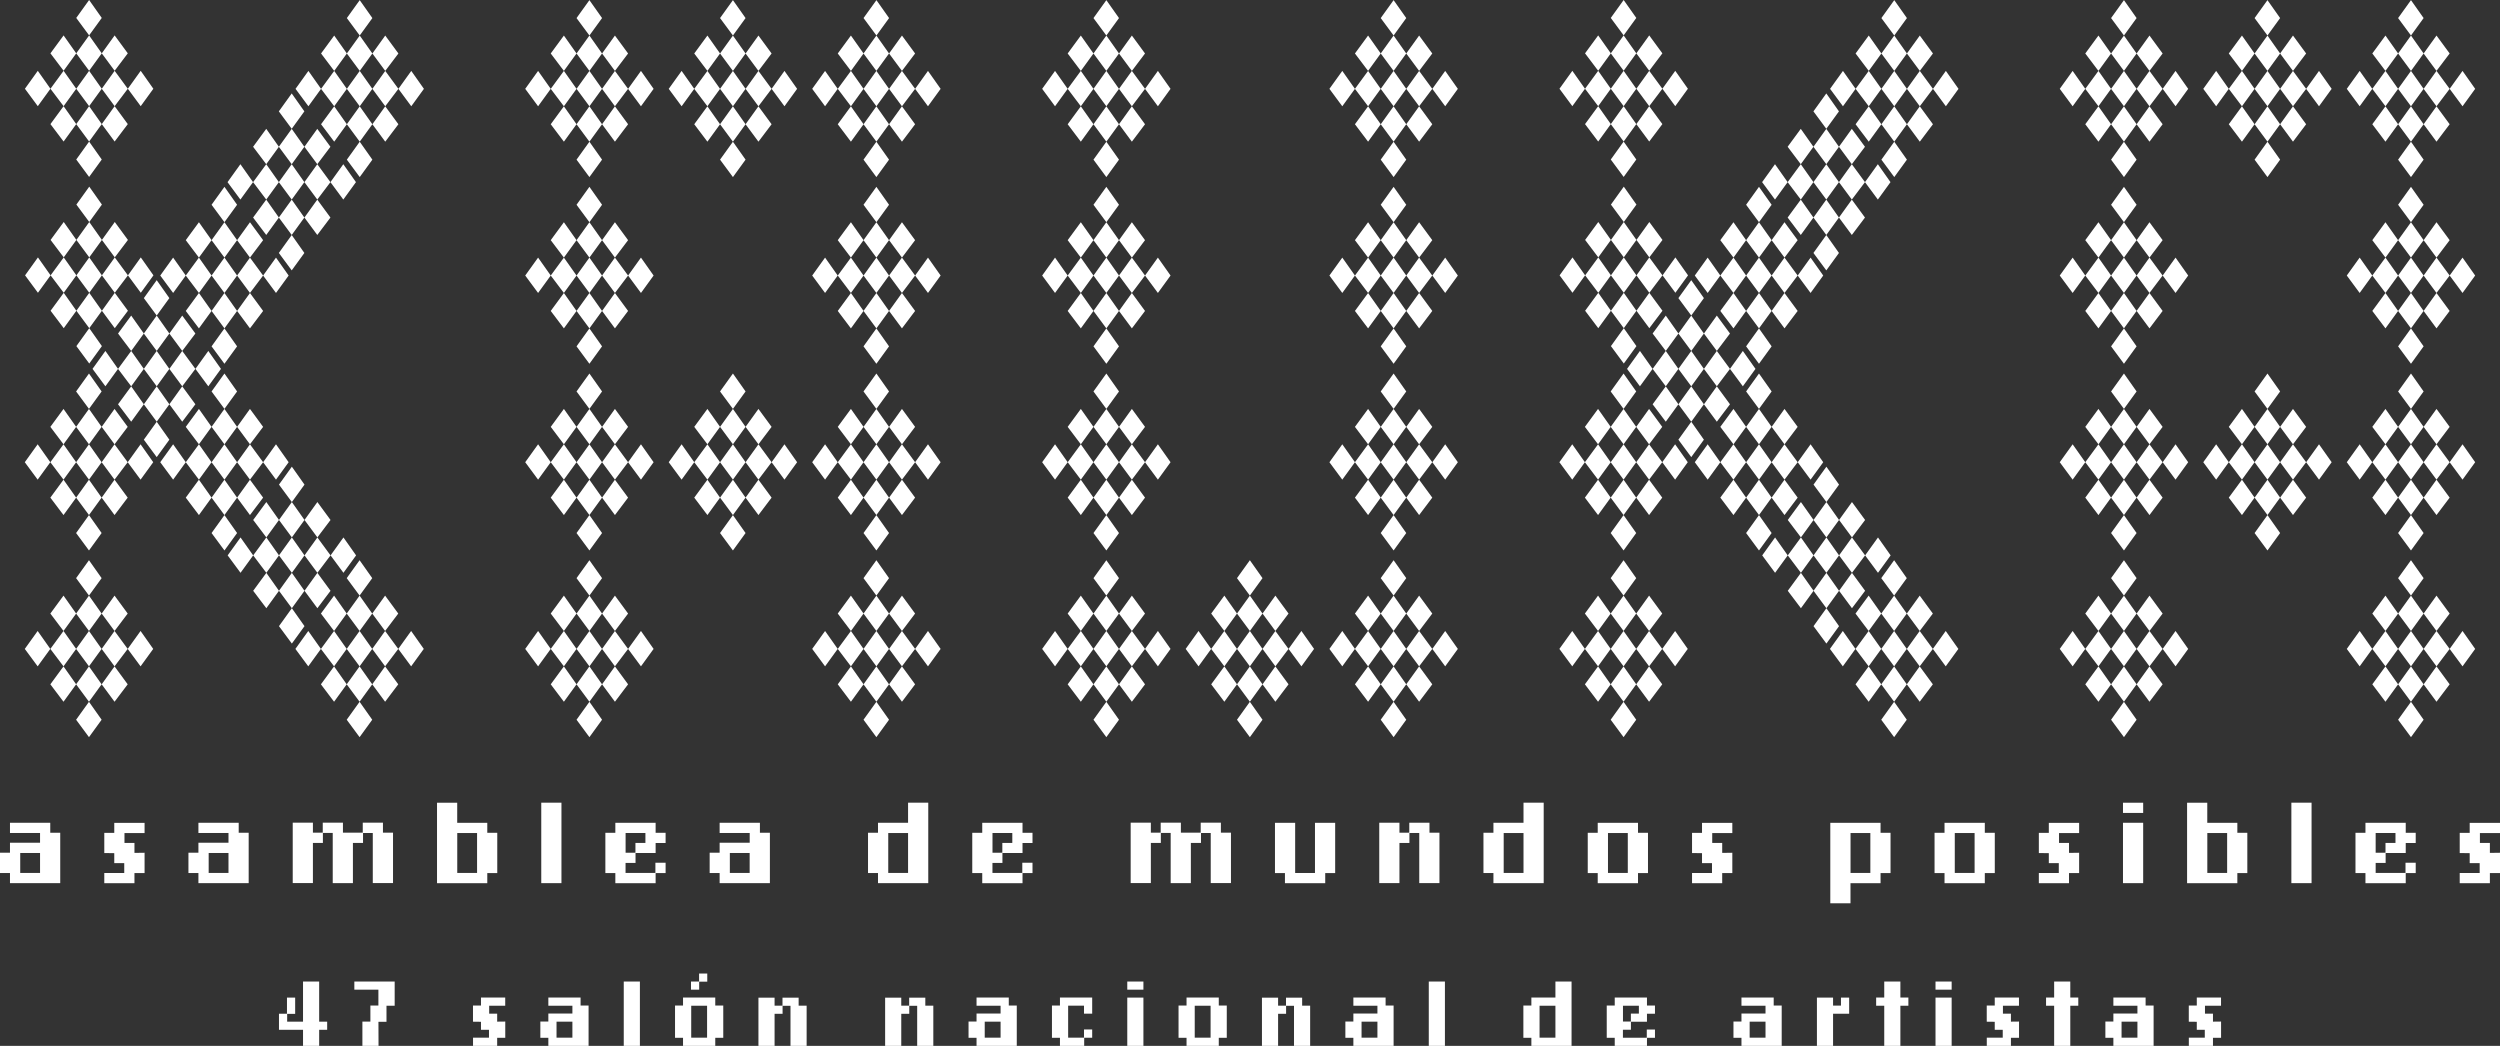 <?xml version="1.0" encoding="UTF-8"?>
<svg id="Layer_2" data-name="Layer 2" xmlns="http://www.w3.org/2000/svg" viewBox="0 0 543.68 227.45">
  <rect x="0" y="0" width="543.68" height="227.45" fill="#333333" stroke="none"/>
  <defs>
    <style>
      .cls-1 {
        fill: #fff;
      }
    </style>
  </defs>
  <g id="Contenido">
    <g>
      <g>
        <g>
          <path class="cls-1" d="M114.22,19.32l2.8-3.9,2.75,3.9-2.75,3.79-2.8-3.79ZM119.77,11.63l2.86-3.9,2.75,3.9-2.75,3.79-2.86-3.79ZM119.77,19.32l2.86-3.9,2.75,3.9-2.75,3.79-2.86-3.79ZM119.77,27.02l2.86-3.9,2.75,3.9-2.75,3.79-2.86-3.79ZM125.38,3.93L128.18.03l2.75,3.9-2.75,3.79-2.8-3.79ZM125.38,11.63l2.8-3.9,2.75,3.9-2.75,3.79-2.8-3.79ZM125.38,19.32l2.8-3.9,2.75,3.9-2.75,3.79-2.8-3.79ZM125.38,27.02l2.8-3.9,2.75,3.9-2.75,3.79-2.8-3.79ZM125.38,34.72l2.8-3.9,2.75,3.9-2.75,3.79-2.8-3.79ZM130.93,11.63l2.8-3.9,2.86,3.9-2.86,3.79-2.8-3.79ZM130.93,19.32l2.8-3.9,2.86,3.9-2.86,3.79-2.8-3.79ZM130.93,27.02l2.8-3.9,2.86,3.9-2.86,3.79-2.8-3.79ZM136.59,19.32l2.8-3.9,2.75,3.9-2.75,3.79-2.8-3.79Z"/>
          <path class="cls-1" d="M114.22,59.92l2.8-3.9,2.75,3.9-2.75,3.79-2.8-3.79ZM119.77,52.23l2.86-3.9,2.75,3.9-2.75,3.79-2.86-3.79ZM119.77,59.92l2.86-3.9,2.75,3.9-2.75,3.79-2.86-3.79ZM119.77,67.62l2.86-3.9,2.75,3.9-2.75,3.79-2.86-3.79ZM125.38,44.53l2.8-3.9,2.75,3.9-2.75,3.79-2.8-3.79ZM125.38,52.23l2.8-3.9,2.75,3.9-2.75,3.79-2.8-3.79ZM125.38,59.92l2.8-3.9,2.75,3.9-2.75,3.79-2.8-3.79ZM125.38,67.62l2.8-3.9,2.75,3.9-2.75,3.79-2.8-3.79ZM125.38,75.32l2.8-3.9,2.75,3.9-2.75,3.79-2.8-3.79ZM130.93,52.23l2.8-3.9,2.86,3.9-2.86,3.79-2.8-3.79ZM130.93,59.92l2.8-3.9,2.86,3.9-2.86,3.79-2.8-3.79ZM130.93,67.62l2.8-3.9,2.86,3.9-2.86,3.79-2.8-3.79ZM136.59,59.92l2.8-3.9,2.75,3.9-2.75,3.79-2.8-3.79Z"/>
          <path class="cls-1" d="M114.22,100.52l2.8-3.9,2.75,3.9-2.75,3.79-2.8-3.79ZM119.77,92.83l2.86-3.9,2.75,3.9-2.75,3.79-2.86-3.79ZM119.77,100.52l2.86-3.9,2.75,3.9-2.75,3.79-2.86-3.79ZM119.77,108.22l2.86-3.9,2.75,3.9-2.75,3.79-2.86-3.79ZM125.38,85.13l2.8-3.9,2.75,3.9-2.75,3.79-2.8-3.79ZM125.38,92.83l2.8-3.9,2.75,3.9-2.75,3.79-2.8-3.79ZM125.38,100.52l2.8-3.9,2.75,3.9-2.75,3.79-2.8-3.79ZM125.38,108.22l2.8-3.9,2.75,3.9-2.75,3.79-2.8-3.79ZM125.38,115.92l2.8-3.9,2.75,3.9-2.75,3.79-2.8-3.79ZM130.93,92.83l2.8-3.9,2.86,3.9-2.86,3.79-2.8-3.79ZM130.93,100.52l2.8-3.9,2.86,3.9-2.86,3.79-2.8-3.79ZM130.93,108.22l2.8-3.9,2.86,3.9-2.86,3.79-2.8-3.79ZM136.59,100.52l2.8-3.9,2.75,3.9-2.75,3.79-2.8-3.79Z"/>
          <path class="cls-1" d="M114.22,141.12l2.8-3.9,2.75,3.9-2.75,3.79-2.8-3.79ZM119.77,133.43l2.86-3.9,2.75,3.9-2.75,3.79-2.86-3.79ZM119.77,141.12l2.86-3.9,2.75,3.9-2.75,3.79-2.86-3.79ZM119.77,148.82l2.86-3.9,2.75,3.9-2.75,3.79-2.86-3.79ZM125.38,125.73l2.8-3.9,2.75,3.9-2.75,3.79-2.8-3.79ZM125.38,133.43l2.8-3.9,2.75,3.9-2.75,3.79-2.8-3.79ZM125.38,141.12l2.8-3.9,2.75,3.9-2.75,3.79-2.8-3.79ZM125.38,148.82l2.8-3.9,2.75,3.9-2.75,3.79-2.8-3.79ZM125.38,156.52l2.8-3.9,2.75,3.9-2.75,3.79-2.8-3.79ZM130.93,133.43l2.8-3.9,2.86,3.9-2.86,3.79-2.8-3.79ZM130.93,141.12l2.8-3.9,2.86,3.9-2.86,3.79-2.8-3.79ZM130.93,148.82l2.8-3.9,2.86,3.9-2.86,3.79-2.8-3.79ZM136.59,141.12l2.8-3.9,2.75,3.9-2.75,3.79-2.8-3.79Z"/>
          <path class="cls-1" d="M145.43,19.32l2.8-3.9,2.75,3.9-2.75,3.79-2.8-3.79ZM150.98,11.63l2.86-3.9,2.75,3.9-2.75,3.79-2.86-3.79ZM150.98,19.32l2.86-3.9,2.75,3.9-2.75,3.79-2.86-3.79ZM150.98,27.02l2.86-3.9,2.75,3.9-2.75,3.79-2.86-3.79ZM156.59,3.93L159.39.03l2.75,3.9-2.75,3.79-2.8-3.79ZM156.59,11.63l2.8-3.9,2.75,3.9-2.75,3.79-2.8-3.79ZM156.59,19.32l2.8-3.9,2.75,3.9-2.75,3.79-2.8-3.79ZM156.59,27.02l2.8-3.9,2.75,3.9-2.75,3.79-2.8-3.79ZM156.59,34.72l2.8-3.9,2.75,3.9-2.75,3.79-2.8-3.79ZM162.14,11.63l2.8-3.9,2.86,3.9-2.86,3.79-2.8-3.79ZM162.14,19.32l2.8-3.9,2.86,3.9-2.86,3.79-2.8-3.79ZM162.14,27.02l2.8-3.9,2.86,3.9-2.86,3.79-2.8-3.79ZM167.8,19.32l2.8-3.9,2.75,3.9-2.75,3.79-2.8-3.79Z"/>
          <path class="cls-1" d="M145.43,100.52l2.8-3.9,2.75,3.9-2.75,3.79-2.8-3.79ZM150.98,92.83l2.86-3.9,2.75,3.9-2.75,3.79-2.86-3.79ZM150.98,100.52l2.86-3.9,2.75,3.9-2.75,3.79-2.86-3.79ZM150.98,108.22l2.86-3.9,2.75,3.9-2.75,3.79-2.86-3.79ZM156.59,85.13l2.8-3.9,2.75,3.9-2.75,3.79-2.8-3.79ZM156.59,92.83l2.8-3.9,2.75,3.9-2.75,3.79-2.8-3.79ZM156.59,100.52l2.8-3.9,2.75,3.9-2.75,3.79-2.8-3.79ZM156.59,108.22l2.8-3.9,2.75,3.9-2.75,3.79-2.8-3.79ZM156.59,115.92l2.8-3.9,2.75,3.9-2.75,3.79-2.8-3.79ZM162.14,92.83l2.8-3.9,2.86,3.9-2.86,3.79-2.8-3.79ZM162.14,100.52l2.8-3.9,2.86,3.9-2.86,3.79-2.8-3.79ZM162.14,108.22l2.8-3.9,2.86,3.9-2.86,3.79-2.8-3.79ZM167.8,100.52l2.8-3.9,2.75,3.9-2.75,3.79-2.8-3.79Z"/>
          <path class="cls-1" d="M176.63,19.32l2.8-3.9,2.75,3.9-2.75,3.79-2.8-3.79ZM182.19,11.63l2.86-3.9,2.75,3.9-2.75,3.79-2.86-3.79ZM182.19,19.32l2.86-3.9,2.75,3.9-2.75,3.79-2.86-3.79ZM182.19,27.02l2.86-3.9,2.75,3.9-2.75,3.79-2.86-3.79ZM187.79,3.93L190.6.03l2.75,3.9-2.75,3.79-2.8-3.79ZM187.79,11.63l2.8-3.9,2.75,3.9-2.75,3.79-2.8-3.79ZM187.79,19.32l2.8-3.9,2.75,3.9-2.75,3.79-2.8-3.79ZM187.79,27.02l2.8-3.9,2.75,3.9-2.75,3.79-2.8-3.79ZM187.79,34.72l2.8-3.9,2.75,3.9-2.75,3.79-2.8-3.79ZM193.35,11.63l2.8-3.9,2.86,3.9-2.86,3.79-2.8-3.79ZM193.35,19.32l2.8-3.9,2.86,3.9-2.86,3.79-2.8-3.79ZM193.35,27.02l2.8-3.9,2.86,3.9-2.86,3.79-2.8-3.79ZM199.01,19.32l2.8-3.9,2.75,3.9-2.75,3.79-2.8-3.79Z"/>
          <path class="cls-1" d="M176.63,59.92l2.8-3.9,2.75,3.9-2.75,3.79-2.8-3.79ZM182.19,52.23l2.86-3.9,2.75,3.9-2.75,3.79-2.86-3.79ZM182.19,59.92l2.86-3.9,2.75,3.9-2.75,3.79-2.86-3.79ZM182.19,67.62l2.86-3.9,2.75,3.9-2.75,3.79-2.86-3.79ZM187.79,44.53l2.8-3.9,2.75,3.9-2.75,3.79-2.8-3.79ZM187.79,52.23l2.8-3.9,2.75,3.9-2.75,3.79-2.8-3.79ZM187.79,59.92l2.8-3.9,2.75,3.9-2.75,3.79-2.8-3.79ZM187.79,67.62l2.8-3.9,2.75,3.9-2.75,3.79-2.8-3.79ZM187.79,75.32l2.8-3.9,2.75,3.9-2.75,3.79-2.8-3.79ZM193.35,52.23l2.8-3.9,2.86,3.9-2.86,3.79-2.8-3.79ZM193.35,59.92l2.8-3.9,2.86,3.9-2.86,3.79-2.8-3.79ZM193.35,67.62l2.8-3.9,2.86,3.9-2.86,3.79-2.8-3.79ZM199.01,59.92l2.8-3.9,2.75,3.9-2.75,3.79-2.8-3.79Z"/>
          <path class="cls-1" d="M176.63,100.52l2.8-3.9,2.75,3.9-2.75,3.79-2.8-3.79ZM182.19,92.83l2.86-3.9,2.75,3.9-2.75,3.79-2.86-3.79ZM182.19,100.52l2.86-3.9,2.75,3.9-2.75,3.79-2.86-3.79ZM182.19,108.22l2.86-3.9,2.75,3.9-2.75,3.79-2.86-3.79ZM187.79,85.13l2.8-3.9,2.75,3.9-2.75,3.79-2.8-3.79ZM187.79,92.83l2.8-3.9,2.75,3.9-2.75,3.79-2.8-3.79ZM187.79,100.52l2.8-3.9,2.75,3.9-2.75,3.79-2.8-3.79ZM187.79,108.22l2.8-3.9,2.75,3.9-2.75,3.79-2.8-3.79ZM187.79,115.92l2.8-3.9,2.75,3.9-2.75,3.79-2.8-3.79ZM193.35,92.83l2.8-3.9,2.86,3.9-2.86,3.79-2.8-3.79ZM193.35,100.52l2.8-3.9,2.86,3.9-2.86,3.79-2.8-3.79ZM193.35,108.22l2.8-3.9,2.86,3.9-2.86,3.79-2.8-3.79ZM199.01,100.52l2.8-3.9,2.75,3.9-2.75,3.79-2.8-3.79Z"/>
          <path class="cls-1" d="M176.63,141.12l2.8-3.9,2.75,3.9-2.75,3.79-2.8-3.79ZM182.19,133.43l2.86-3.9,2.75,3.9-2.75,3.79-2.86-3.79ZM182.19,141.12l2.86-3.9,2.75,3.9-2.75,3.79-2.86-3.79ZM182.19,148.82l2.86-3.9,2.75,3.9-2.75,3.79-2.86-3.79ZM187.79,125.73l2.8-3.9,2.75,3.9-2.75,3.79-2.8-3.79ZM187.79,133.43l2.8-3.9,2.75,3.9-2.75,3.79-2.8-3.79ZM187.79,141.12l2.8-3.9,2.75,3.9-2.75,3.79-2.8-3.79ZM187.79,148.82l2.8-3.9,2.75,3.9-2.75,3.79-2.8-3.79ZM187.79,156.52l2.8-3.9,2.75,3.9-2.75,3.79-2.8-3.79ZM193.35,133.43l2.8-3.9,2.86,3.9-2.86,3.79-2.8-3.79ZM193.35,141.12l2.8-3.9,2.86,3.9-2.86,3.79-2.8-3.79ZM193.35,148.82l2.8-3.9,2.86,3.9-2.86,3.79-2.8-3.79ZM199.01,141.12l2.8-3.9,2.75,3.9-2.75,3.79-2.8-3.79Z"/>
        </g>
        <g>
          <path class="cls-1" d="M226.64,19.32l2.8-3.9,2.75,3.9-2.75,3.79-2.8-3.79ZM232.19,11.63l2.86-3.9,2.75,3.9-2.75,3.79-2.86-3.79ZM232.19,19.32l2.86-3.9,2.75,3.9-2.75,3.79-2.86-3.79ZM232.19,27.02l2.86-3.9,2.75,3.9-2.75,3.79-2.86-3.79ZM237.8,3.93L240.6.03l2.75,3.9-2.75,3.79-2.8-3.79ZM237.8,11.63l2.8-3.9,2.75,3.9-2.75,3.79-2.8-3.79ZM237.8,19.32l2.8-3.9,2.75,3.9-2.75,3.79-2.8-3.79ZM237.8,27.02l2.8-3.9,2.75,3.9-2.75,3.79-2.8-3.79ZM237.8,34.72l2.8-3.9,2.75,3.9-2.75,3.79-2.8-3.79ZM243.35,11.63l2.8-3.9,2.86,3.9-2.86,3.79-2.8-3.79ZM243.35,19.32l2.8-3.9,2.86,3.9-2.86,3.79-2.8-3.79ZM243.35,27.02l2.8-3.9,2.86,3.9-2.86,3.79-2.8-3.79ZM249.01,19.32l2.8-3.9,2.75,3.9-2.75,3.79-2.8-3.79Z"/>
          <path class="cls-1" d="M226.64,59.92l2.8-3.9,2.75,3.9-2.75,3.79-2.8-3.79ZM232.19,52.23l2.86-3.9,2.75,3.9-2.75,3.79-2.86-3.79ZM232.19,59.92l2.86-3.9,2.75,3.9-2.75,3.79-2.86-3.79ZM232.19,67.62l2.86-3.9,2.75,3.9-2.75,3.79-2.86-3.79ZM237.8,44.53l2.8-3.9,2.75,3.9-2.75,3.79-2.8-3.79ZM237.8,52.23l2.8-3.9,2.75,3.9-2.75,3.79-2.8-3.79ZM237.8,59.92l2.8-3.9,2.75,3.9-2.75,3.79-2.8-3.79ZM237.8,67.62l2.8-3.9,2.75,3.9-2.75,3.79-2.8-3.79ZM237.8,75.32l2.8-3.9,2.75,3.9-2.75,3.79-2.8-3.79ZM243.35,52.23l2.8-3.9,2.86,3.9-2.86,3.79-2.8-3.79ZM243.35,59.92l2.8-3.9,2.86,3.9-2.86,3.79-2.8-3.79ZM243.35,67.62l2.8-3.9,2.86,3.9-2.86,3.79-2.8-3.79ZM249.01,59.92l2.8-3.9,2.75,3.9-2.75,3.79-2.8-3.79Z"/>
          <path class="cls-1" d="M226.64,100.52l2.8-3.9,2.75,3.9-2.75,3.79-2.8-3.79ZM232.19,92.83l2.86-3.9,2.75,3.9-2.75,3.79-2.86-3.79ZM232.19,100.52l2.86-3.9,2.75,3.9-2.75,3.79-2.86-3.79ZM232.19,108.22l2.86-3.9,2.75,3.9-2.75,3.79-2.86-3.79ZM237.8,85.13l2.8-3.9,2.75,3.9-2.75,3.79-2.8-3.79ZM237.8,92.83l2.8-3.9,2.75,3.9-2.75,3.79-2.8-3.79ZM237.8,100.52l2.8-3.9,2.75,3.9-2.75,3.79-2.8-3.79ZM237.8,108.22l2.8-3.9,2.75,3.9-2.75,3.79-2.8-3.79ZM237.8,115.92l2.8-3.9,2.75,3.9-2.75,3.79-2.8-3.79ZM243.35,92.83l2.8-3.9,2.86,3.9-2.86,3.79-2.8-3.79ZM243.35,100.52l2.8-3.9,2.86,3.9-2.86,3.79-2.8-3.79ZM243.35,108.22l2.8-3.9,2.86,3.9-2.86,3.79-2.8-3.79ZM249.01,100.52l2.8-3.9,2.75,3.9-2.75,3.79-2.8-3.79Z"/>
          <path class="cls-1" d="M226.64,141.12l2.8-3.9,2.75,3.9-2.75,3.79-2.8-3.79ZM232.19,133.43l2.86-3.9,2.75,3.9-2.75,3.79-2.86-3.79ZM232.19,141.12l2.86-3.9,2.75,3.9-2.75,3.79-2.86-3.79ZM232.19,148.82l2.86-3.9,2.75,3.9-2.75,3.79-2.86-3.79ZM237.8,125.73l2.8-3.9,2.75,3.9-2.75,3.79-2.8-3.79ZM237.8,133.43l2.8-3.9,2.75,3.9-2.75,3.79-2.8-3.79ZM237.8,141.12l2.8-3.9,2.75,3.9-2.75,3.79-2.8-3.79ZM237.8,148.82l2.8-3.9,2.75,3.9-2.75,3.79-2.8-3.79ZM237.8,156.52l2.8-3.9,2.75,3.9-2.75,3.79-2.8-3.79ZM243.35,133.43l2.8-3.9,2.86,3.9-2.86,3.79-2.8-3.79ZM243.35,141.12l2.8-3.9,2.86,3.9-2.86,3.79-2.8-3.79ZM243.35,148.82l2.8-3.9,2.86,3.9-2.86,3.79-2.8-3.79ZM249.01,141.12l2.8-3.9,2.75,3.9-2.75,3.79-2.8-3.79Z"/>
          <path class="cls-1" d="M289.11,19.32l2.8-3.9,2.75,3.9-2.75,3.79-2.8-3.79ZM294.66,11.63l2.86-3.9,2.75,3.9-2.75,3.79-2.86-3.79ZM294.66,19.32l2.86-3.9,2.75,3.9-2.75,3.79-2.86-3.79ZM294.66,27.02l2.86-3.9,2.75,3.9-2.75,3.79-2.86-3.79ZM300.27,3.93l2.8-3.9,2.75,3.9-2.75,3.79-2.8-3.79ZM300.27,11.63l2.8-3.9,2.75,3.9-2.75,3.79-2.8-3.79ZM300.27,19.32l2.8-3.9,2.75,3.9-2.75,3.79-2.8-3.79ZM300.27,27.02l2.8-3.9,2.75,3.9-2.75,3.79-2.8-3.79ZM300.27,34.72l2.8-3.9,2.75,3.9-2.75,3.79-2.8-3.79ZM305.82,11.63l2.8-3.9,2.86,3.9-2.86,3.79-2.8-3.79ZM305.82,19.32l2.8-3.9,2.86,3.9-2.86,3.79-2.8-3.79ZM305.82,27.02l2.8-3.9,2.86,3.9-2.86,3.79-2.8-3.79ZM311.49,19.32l2.8-3.9,2.75,3.9-2.75,3.79-2.8-3.79Z"/>
          <path class="cls-1" d="M289.11,59.92l2.8-3.9,2.75,3.9-2.75,3.79-2.8-3.79ZM294.66,52.23l2.86-3.9,2.75,3.9-2.75,3.79-2.86-3.79ZM294.66,59.92l2.86-3.9,2.75,3.9-2.75,3.79-2.86-3.79ZM294.66,67.62l2.86-3.9,2.75,3.9-2.75,3.79-2.86-3.79ZM300.27,44.53l2.8-3.9,2.75,3.9-2.75,3.79-2.8-3.79ZM300.27,52.23l2.8-3.9,2.75,3.9-2.75,3.79-2.8-3.79ZM300.27,59.92l2.8-3.9,2.75,3.9-2.75,3.79-2.8-3.79ZM300.27,67.62l2.8-3.9,2.75,3.9-2.75,3.79-2.8-3.79ZM300.27,75.32l2.8-3.9,2.75,3.9-2.75,3.79-2.8-3.79ZM305.82,52.23l2.8-3.9,2.86,3.9-2.86,3.79-2.8-3.79ZM305.82,59.92l2.8-3.9,2.86,3.9-2.86,3.79-2.8-3.79ZM305.82,67.62l2.8-3.9,2.86,3.9-2.86,3.79-2.8-3.79ZM311.49,59.92l2.8-3.9,2.75,3.9-2.75,3.79-2.8-3.79Z"/>
          <path class="cls-1" d="M289.11,100.52l2.8-3.9,2.75,3.9-2.75,3.79-2.8-3.79ZM294.66,92.83l2.86-3.9,2.75,3.9-2.75,3.79-2.86-3.79ZM294.66,100.52l2.86-3.9,2.75,3.9-2.75,3.79-2.86-3.79ZM294.66,108.22l2.86-3.9,2.75,3.9-2.75,3.79-2.86-3.79ZM300.27,85.13l2.8-3.9,2.75,3.9-2.75,3.79-2.8-3.79ZM300.27,92.83l2.8-3.9,2.75,3.9-2.75,3.79-2.8-3.79ZM300.27,100.52l2.8-3.9,2.75,3.9-2.75,3.79-2.8-3.79ZM300.27,108.22l2.8-3.9,2.75,3.9-2.75,3.79-2.8-3.79ZM300.27,115.92l2.8-3.9,2.75,3.9-2.75,3.79-2.8-3.79ZM305.82,92.83l2.8-3.9,2.86,3.9-2.86,3.79-2.8-3.79ZM305.82,100.52l2.8-3.9,2.86,3.9-2.86,3.79-2.8-3.79ZM305.82,108.22l2.8-3.9,2.86,3.9-2.86,3.79-2.8-3.79ZM311.49,100.52l2.8-3.9,2.75,3.9-2.75,3.79-2.8-3.79Z"/>
          <path class="cls-1" d="M289.11,141.12l2.8-3.9,2.75,3.9-2.75,3.79-2.8-3.79ZM294.66,133.43l2.86-3.9,2.75,3.9-2.75,3.79-2.86-3.79ZM294.66,141.12l2.86-3.9,2.75,3.9-2.75,3.79-2.86-3.79ZM294.66,148.82l2.86-3.9,2.75,3.9-2.75,3.79-2.86-3.79ZM300.27,125.73l2.8-3.9,2.75,3.9-2.75,3.79-2.8-3.79ZM300.27,133.43l2.8-3.9,2.75,3.9-2.75,3.79-2.8-3.79ZM300.27,141.12l2.8-3.9,2.75,3.9-2.75,3.79-2.8-3.79ZM300.27,148.82l2.8-3.9,2.75,3.9-2.75,3.79-2.8-3.79ZM300.27,156.52l2.8-3.9,2.75,3.9-2.75,3.79-2.8-3.79ZM305.82,133.43l2.8-3.9,2.86,3.9-2.86,3.79-2.8-3.79ZM305.82,141.12l2.8-3.9,2.86,3.9-2.86,3.79-2.8-3.79ZM305.82,148.82l2.8-3.9,2.86,3.9-2.86,3.79-2.8-3.79ZM311.49,141.12l2.8-3.9,2.75,3.9-2.75,3.79-2.8-3.79Z"/>
          <path class="cls-1" d="M257.85,141.12l2.8-3.9,2.75,3.9-2.75,3.79-2.8-3.79ZM263.4,133.43l2.86-3.9,2.75,3.9-2.75,3.79-2.86-3.79ZM263.4,141.12l2.86-3.9,2.75,3.9-2.75,3.79-2.86-3.79ZM263.4,148.82l2.86-3.9,2.75,3.9-2.75,3.79-2.86-3.79ZM269.01,125.73l2.8-3.9,2.75,3.9-2.75,3.79-2.8-3.79ZM269.01,133.43l2.8-3.9,2.75,3.9-2.75,3.79-2.8-3.79ZM269.01,141.12l2.8-3.9,2.75,3.9-2.75,3.79-2.8-3.79ZM269.01,148.82l2.8-3.9,2.75,3.9-2.75,3.79-2.8-3.79ZM269.01,156.52l2.8-3.9,2.75,3.9-2.75,3.79-2.8-3.79ZM274.56,133.43l2.8-3.9,2.86,3.9-2.86,3.79-2.8-3.79ZM274.56,141.12l2.8-3.9,2.86,3.9-2.86,3.79-2.8-3.79ZM274.56,148.82l2.8-3.9,2.86,3.9-2.86,3.79-2.8-3.79ZM280.22,141.12l2.8-3.9,2.75,3.9-2.75,3.79-2.8-3.79Z"/>
        </g>
        <g>
          <path class="cls-1" d="M5.42,19.3l2.8-3.9,2.75,3.9-2.75,3.79-2.8-3.79ZM10.97,11.6l2.86-3.9,2.75,3.9-2.75,3.79-2.86-3.79ZM10.97,19.3l2.86-3.9,2.75,3.9-2.75,3.79-2.86-3.79ZM10.97,26.99l2.86-3.9,2.75,3.9-2.75,3.79-2.86-3.79ZM16.58,3.9l2.8-3.9,2.75,3.9-2.75,3.79-2.8-3.79ZM16.58,11.6l2.8-3.9,2.75,3.9-2.75,3.79-2.8-3.79ZM16.58,19.3l2.8-3.9,2.75,3.9-2.75,3.79-2.8-3.79ZM16.58,26.99l2.8-3.9,2.75,3.9-2.75,3.79-2.8-3.79ZM16.58,34.69l2.8-3.9,2.75,3.9-2.75,3.79-2.8-3.79ZM22.13,11.6l2.8-3.9,2.86,3.9-2.86,3.79-2.8-3.79ZM22.13,19.3l2.8-3.9,2.86,3.9-2.86,3.79-2.8-3.79ZM22.13,26.99l2.8-3.9,2.86,3.9-2.86,3.79-2.8-3.79ZM27.8,19.3l2.8-3.9,2.75,3.9-2.75,3.79-2.8-3.79Z"/>
          <path class="cls-1" d="M64.27,19.32l2.8-3.9,2.75,3.9-2.75,3.79-2.8-3.79ZM69.82,11.63l2.86-3.9,2.75,3.9-2.75,3.79-2.86-3.79ZM69.82,19.32l2.86-3.9,2.75,3.9-2.75,3.79-2.86-3.79ZM69.82,27.02l2.86-3.9,2.75,3.9-2.75,3.79-2.86-3.79ZM75.43,3.93L78.23.03l2.75,3.9-2.75,3.79-2.8-3.79ZM75.43,11.63l2.8-3.9,2.75,3.9-2.75,3.79-2.8-3.79ZM75.43,19.32l2.8-3.9,2.75,3.9-2.75,3.79-2.8-3.79ZM75.43,27.02l2.8-3.9,2.75,3.9-2.75,3.79-2.8-3.79ZM75.43,34.72l2.8-3.9,2.75,3.9-2.75,3.79-2.8-3.79ZM80.98,11.63l2.8-3.9,2.86,3.9-2.86,3.79-2.8-3.79ZM80.98,19.32l2.8-3.9,2.86,3.9-2.86,3.79-2.8-3.79ZM80.98,27.02l2.8-3.9,2.86,3.9-2.86,3.79-2.8-3.79ZM86.64,19.32l2.8-3.9,2.75,3.9-2.75,3.79-2.8-3.79Z"/>
          <path class="cls-1" d="M5.45,59.88l2.8-3.9,2.75,3.9-2.75,3.79-2.8-3.79ZM11,52.18l2.86-3.9,2.75,3.9-2.75,3.79-2.86-3.79ZM11,59.88l2.86-3.9,2.75,3.9-2.75,3.79-2.86-3.79ZM11,67.58l2.86-3.9,2.75,3.9-2.75,3.79-2.86-3.79ZM16.61,44.49l2.8-3.9,2.75,3.9-2.75,3.79-2.8-3.79ZM16.61,52.18l2.8-3.9,2.75,3.9-2.75,3.79-2.8-3.79ZM16.61,59.88l2.8-3.9,2.75,3.9-2.75,3.79-2.8-3.79ZM16.61,67.58l2.8-3.9,2.75,3.9-2.75,3.79-2.8-3.79ZM16.61,75.27l2.8-3.9,2.75,3.9-2.75,3.79-2.8-3.79ZM22.16,52.18l2.8-3.9,2.86,3.9-2.86,3.79-2.8-3.79ZM22.16,59.88l2.8-3.9,2.86,3.9-2.86,3.79-2.8-3.79ZM22.16,67.58l2.8-3.9,2.86,3.9-2.86,3.79-2.8-3.79ZM27.82,59.88l2.8-3.9,2.75,3.9-2.75,3.79-2.8-3.79Z"/>
          <path class="cls-1" d="M34.85,59.92l2.8-3.9,2.75,3.9-2.75,3.79-2.8-3.79ZM40.4,52.23l2.86-3.9,2.75,3.9-2.75,3.79-2.86-3.79ZM40.4,59.92l2.86-3.9,2.75,3.9-2.75,3.79-2.86-3.79ZM40.4,67.62l2.86-3.9,2.75,3.9-2.75,3.79-2.86-3.79ZM46.01,44.53l2.8-3.9,2.75,3.9-2.75,3.79-2.8-3.79ZM46.01,52.23l2.8-3.9,2.75,3.9-2.75,3.79-2.8-3.79ZM46.01,59.92l2.8-3.9,2.75,3.9-2.75,3.79-2.8-3.79ZM46.01,67.62l2.8-3.9,2.75,3.9-2.75,3.79-2.8-3.79ZM46.01,75.32l2.8-3.9,2.75,3.9-2.75,3.79-2.8-3.79ZM51.56,52.23l2.8-3.9,2.86,3.9-2.86,3.79-2.8-3.79ZM51.56,59.92l2.8-3.9,2.86,3.9-2.86,3.79-2.8-3.79ZM51.56,67.62l2.8-3.9,2.86,3.9-2.86,3.79-2.8-3.79ZM57.22,59.92l2.8-3.9,2.75,3.9-2.75,3.79-2.8-3.79Z"/>
          <path class="cls-1" d="M49.48,39.61l2.8-3.9,2.75,3.9-2.75,3.79-2.8-3.79ZM55.04,31.92l2.86-3.9,2.75,3.9-2.75,3.79-2.86-3.79ZM55.04,39.61l2.86-3.9,2.75,3.9-2.75,3.79-2.86-3.79ZM55.04,47.31l2.86-3.9,2.75,3.9-2.75,3.79-2.86-3.79ZM60.64,24.22l2.8-3.9,2.75,3.9-2.75,3.79-2.8-3.79ZM60.64,31.92l2.8-3.9,2.75,3.9-2.75,3.79-2.8-3.79ZM60.64,39.61l2.8-3.9,2.75,3.9-2.75,3.79-2.8-3.79ZM60.64,47.31l2.8-3.9,2.75,3.9-2.75,3.79-2.8-3.79ZM60.64,55.01l2.8-3.9,2.75,3.9-2.75,3.79-2.8-3.79ZM66.2,31.92l2.8-3.9,2.86,3.9-2.86,3.79-2.8-3.79ZM66.2,39.61l2.8-3.9,2.86,3.9-2.86,3.79-2.8-3.79ZM66.2,47.31l2.8-3.9,2.86,3.9-2.86,3.79-2.8-3.79ZM71.86,39.61l2.8-3.9,2.75,3.9-2.75,3.79-2.8-3.79Z"/>
          <path class="cls-1" d="M5.39,100.52l2.8-3.9,2.75,3.9-2.75,3.79-2.8-3.79ZM10.95,92.83l2.86-3.9,2.75,3.9-2.75,3.79-2.86-3.79ZM10.95,100.52l2.86-3.9,2.75,3.9-2.75,3.79-2.86-3.79ZM10.95,108.22l2.86-3.9,2.75,3.9-2.75,3.79-2.86-3.79ZM16.55,85.13l2.8-3.9,2.75,3.9-2.75,3.79-2.8-3.79ZM16.55,92.83l2.8-3.9,2.75,3.9-2.75,3.79-2.8-3.79ZM16.55,100.52l2.8-3.9,2.75,3.9-2.75,3.79-2.8-3.79ZM16.55,108.22l2.8-3.9,2.75,3.9-2.75,3.79-2.8-3.79ZM16.55,115.92l2.8-3.9,2.75,3.9-2.75,3.79-2.8-3.79ZM22.11,92.83l2.8-3.9,2.86,3.9-2.86,3.79-2.8-3.79ZM22.11,100.52l2.8-3.9,2.86,3.9-2.86,3.79-2.8-3.79ZM22.11,108.22l2.8-3.9,2.86,3.9-2.86,3.79-2.8-3.79ZM27.77,100.52l2.8-3.9,2.75,3.9-2.75,3.79-2.8-3.79Z"/>
          <path class="cls-1" d="M34.85,100.52l2.8-3.9,2.75,3.9-2.75,3.79-2.8-3.79ZM40.4,92.83l2.86-3.9,2.75,3.9-2.75,3.79-2.86-3.79ZM40.4,100.52l2.86-3.9,2.75,3.9-2.75,3.79-2.86-3.79ZM40.4,108.22l2.86-3.9,2.75,3.9-2.75,3.79-2.86-3.79ZM46.01,85.13l2.8-3.9,2.75,3.9-2.75,3.79-2.8-3.79ZM46.01,92.83l2.8-3.9,2.75,3.9-2.75,3.79-2.8-3.79ZM46.01,100.52l2.8-3.9,2.75,3.9-2.75,3.79-2.8-3.79ZM46.01,108.22l2.8-3.9,2.75,3.9-2.75,3.79-2.8-3.79ZM46.01,115.92l2.8-3.9,2.75,3.9-2.75,3.79-2.8-3.79ZM51.56,92.83l2.8-3.9,2.86,3.9-2.86,3.79-2.8-3.79ZM51.56,100.52l2.8-3.9,2.86,3.9-2.86,3.79-2.8-3.79ZM51.56,108.22l2.8-3.9,2.86,3.9-2.86,3.79-2.8-3.79ZM57.22,100.52l2.8-3.9,2.75,3.9-2.75,3.79-2.8-3.79Z"/>
          <path class="cls-1" d="M49.51,120.78l2.8-3.9,2.75,3.9-2.75,3.79-2.8-3.79ZM55.06,113.08l2.86-3.9,2.75,3.9-2.75,3.79-2.86-3.79ZM55.06,120.78l2.86-3.9,2.75,3.9-2.75,3.79-2.86-3.79ZM55.06,128.48l2.86-3.9,2.75,3.9-2.75,3.79-2.86-3.79ZM60.67,105.39l2.8-3.9,2.75,3.9-2.75,3.79-2.8-3.79ZM60.67,113.08l2.8-3.9,2.75,3.9-2.75,3.79-2.8-3.79ZM60.67,120.78l2.8-3.9,2.75,3.9-2.75,3.79-2.8-3.79ZM60.67,128.48l2.8-3.9,2.75,3.9-2.75,3.79-2.8-3.79ZM60.67,136.17l2.8-3.9,2.75,3.9-2.75,3.79-2.8-3.79ZM66.22,113.08l2.8-3.9,2.86,3.9-2.86,3.79-2.8-3.79ZM66.22,120.78l2.8-3.9,2.86,3.9-2.86,3.79-2.8-3.79ZM66.22,128.48l2.8-3.9,2.86,3.9-2.86,3.79-2.8-3.79ZM71.89,120.78l2.8-3.9,2.75,3.9-2.75,3.79-2.8-3.79Z"/>
          <path class="cls-1" d="M20.12,80.22l2.8-3.9,2.75,3.9-2.75,3.79-2.8-3.79ZM25.67,72.53l2.86-3.9,2.75,3.9-2.75,3.79-2.86-3.79ZM25.67,80.22l2.86-3.9,2.75,3.9-2.75,3.79-2.86-3.79ZM25.67,87.92l2.86-3.9,2.75,3.9-2.75,3.79-2.86-3.79ZM31.28,64.83l2.8-3.9,2.75,3.9-2.75,3.79-2.8-3.79ZM31.28,72.53l2.8-3.9,2.75,3.9-2.75,3.79-2.8-3.79ZM31.28,80.22l2.8-3.9,2.75,3.9-2.75,3.79-2.8-3.79ZM31.28,87.92l2.8-3.9,2.75,3.9-2.75,3.79-2.8-3.79ZM31.28,95.62l2.8-3.9,2.75,3.9-2.75,3.79-2.8-3.79ZM36.83,72.53l2.8-3.9,2.86,3.9-2.86,3.79-2.8-3.79ZM36.83,80.22l2.8-3.9,2.86,3.9-2.86,3.79-2.8-3.79ZM36.83,87.92l2.8-3.9,2.86,3.9-2.86,3.79-2.8-3.79ZM42.5,80.22l2.8-3.9,2.75,3.9-2.75,3.79-2.8-3.79Z"/>
          <path class="cls-1" d="M5.39,141.12l2.8-3.9,2.75,3.9-2.75,3.79-2.8-3.79ZM10.95,133.43l2.86-3.9,2.75,3.9-2.75,3.79-2.86-3.79ZM10.95,141.12l2.86-3.9,2.75,3.9-2.75,3.79-2.86-3.79ZM10.95,148.82l2.86-3.9,2.75,3.9-2.75,3.79-2.86-3.79ZM16.55,125.73l2.8-3.9,2.75,3.9-2.75,3.79-2.8-3.79ZM16.55,133.43l2.8-3.9,2.75,3.9-2.75,3.79-2.8-3.79ZM16.55,141.12l2.8-3.9,2.75,3.9-2.75,3.79-2.8-3.79ZM16.55,148.82l2.8-3.9,2.75,3.9-2.75,3.79-2.8-3.79ZM16.55,156.52l2.8-3.9,2.75,3.9-2.75,3.79-2.8-3.79ZM22.11,133.43l2.8-3.9,2.86,3.9-2.86,3.79-2.8-3.79ZM22.11,141.12l2.8-3.9,2.86,3.9-2.86,3.79-2.8-3.79ZM22.11,148.82l2.8-3.9,2.86,3.9-2.86,3.79-2.8-3.79ZM27.77,141.12l2.8-3.9,2.75,3.9-2.75,3.79-2.8-3.79Z"/>
          <path class="cls-1" d="M64.24,141.12l2.8-3.9,2.75,3.9-2.75,3.79-2.8-3.79ZM69.79,133.43l2.86-3.9,2.75,3.9-2.75,3.79-2.86-3.79ZM69.79,141.12l2.86-3.9,2.75,3.9-2.75,3.79-2.86-3.79ZM69.79,148.82l2.86-3.9,2.75,3.9-2.75,3.79-2.86-3.79ZM75.4,125.73l2.8-3.9,2.75,3.9-2.75,3.79-2.8-3.79ZM75.4,133.43l2.8-3.9,2.75,3.9-2.75,3.79-2.8-3.79ZM75.4,141.12l2.8-3.9,2.75,3.9-2.75,3.79-2.8-3.79ZM75.4,148.82l2.8-3.9,2.75,3.9-2.75,3.79-2.8-3.79ZM75.4,156.52l2.8-3.9,2.75,3.9-2.75,3.79-2.8-3.79ZM80.95,133.43l2.8-3.9,2.86,3.9-2.86,3.79-2.8-3.79ZM80.95,141.12l2.8-3.9,2.86,3.9-2.86,3.79-2.8-3.79ZM80.95,148.82l2.8-3.9,2.86,3.9-2.86,3.79-2.8-3.79ZM86.61,141.12l2.8-3.9,2.75,3.9-2.75,3.79-2.8-3.79Z"/>
        </g>
        <g>
          <path class="cls-1" d="M447.94,19.32l2.8-3.9,2.75,3.9-2.75,3.79-2.8-3.79ZM453.49,11.63l2.86-3.9,2.75,3.9-2.75,3.79-2.86-3.79ZM453.49,19.32l2.86-3.9,2.75,3.9-2.75,3.79-2.86-3.79ZM453.49,27.02l2.86-3.9,2.75,3.9-2.75,3.79-2.86-3.79ZM459.1,3.93l2.8-3.9,2.75,3.9-2.75,3.79-2.8-3.79ZM459.1,11.63l2.8-3.9,2.75,3.9-2.75,3.79-2.8-3.79ZM459.1,19.32l2.8-3.9,2.75,3.9-2.75,3.79-2.8-3.79ZM459.1,27.02l2.8-3.9,2.75,3.9-2.75,3.79-2.8-3.79ZM459.1,34.72l2.8-3.9,2.75,3.9-2.75,3.79-2.8-3.79ZM464.65,11.63l2.8-3.9,2.86,3.9-2.86,3.79-2.8-3.79ZM464.65,19.32l2.8-3.9,2.86,3.9-2.86,3.79-2.8-3.79ZM464.65,27.02l2.8-3.9,2.86,3.9-2.86,3.79-2.8-3.79ZM470.32,19.32l2.8-3.9,2.75,3.9-2.75,3.79-2.8-3.79Z"/>
          <path class="cls-1" d="M447.94,59.92l2.8-3.9,2.75,3.9-2.75,3.79-2.8-3.79ZM453.49,52.23l2.86-3.9,2.75,3.9-2.75,3.79-2.86-3.79ZM453.49,59.92l2.86-3.9,2.75,3.9-2.75,3.79-2.86-3.79ZM453.49,67.62l2.86-3.9,2.75,3.9-2.75,3.79-2.86-3.79ZM459.1,44.53l2.8-3.9,2.75,3.9-2.75,3.79-2.8-3.79ZM459.1,52.23l2.8-3.9,2.75,3.9-2.75,3.79-2.8-3.79ZM459.1,59.92l2.8-3.9,2.75,3.9-2.75,3.79-2.8-3.79ZM459.1,67.62l2.8-3.9,2.75,3.9-2.75,3.79-2.8-3.79ZM459.1,75.32l2.8-3.9,2.75,3.9-2.75,3.79-2.8-3.79ZM464.65,52.23l2.8-3.9,2.86,3.9-2.86,3.79-2.8-3.79ZM464.65,59.92l2.8-3.9,2.86,3.9-2.86,3.79-2.8-3.79ZM464.65,67.62l2.8-3.9,2.86,3.9-2.86,3.79-2.8-3.79ZM470.32,59.92l2.8-3.9,2.75,3.9-2.75,3.79-2.8-3.79Z"/>
          <path class="cls-1" d="M447.94,100.52l2.8-3.9,2.75,3.9-2.75,3.79-2.8-3.79ZM453.49,92.83l2.86-3.9,2.75,3.9-2.75,3.79-2.86-3.79ZM453.49,100.52l2.86-3.9,2.75,3.9-2.75,3.79-2.86-3.79ZM453.49,108.22l2.86-3.9,2.75,3.9-2.75,3.79-2.86-3.79ZM459.1,85.13l2.8-3.9,2.75,3.9-2.75,3.79-2.8-3.79ZM459.1,92.83l2.8-3.9,2.75,3.9-2.75,3.79-2.8-3.79ZM459.1,100.52l2.8-3.9,2.75,3.9-2.75,3.79-2.8-3.79ZM459.1,108.22l2.8-3.9,2.75,3.9-2.75,3.79-2.8-3.79ZM459.1,115.92l2.8-3.9,2.75,3.9-2.75,3.79-2.8-3.79ZM464.65,92.83l2.8-3.9,2.86,3.9-2.86,3.79-2.8-3.79ZM464.65,100.52l2.8-3.9,2.86,3.9-2.86,3.79-2.8-3.79ZM464.65,108.22l2.8-3.9,2.86,3.9-2.86,3.79-2.8-3.79ZM470.32,100.52l2.8-3.9,2.75,3.9-2.75,3.79-2.8-3.79Z"/>
          <path class="cls-1" d="M447.94,141.12l2.8-3.9,2.75,3.9-2.75,3.79-2.8-3.79ZM453.49,133.43l2.86-3.9,2.75,3.9-2.75,3.79-2.86-3.79ZM453.49,141.12l2.86-3.9,2.75,3.9-2.75,3.79-2.86-3.79ZM453.49,148.82l2.86-3.9,2.75,3.9-2.75,3.79-2.86-3.79ZM459.1,125.73l2.8-3.9,2.75,3.9-2.75,3.79-2.8-3.79ZM459.1,133.43l2.8-3.9,2.75,3.9-2.75,3.79-2.8-3.79ZM459.1,141.12l2.8-3.9,2.75,3.9-2.75,3.79-2.8-3.79ZM459.1,148.82l2.8-3.9,2.75,3.9-2.75,3.79-2.8-3.79ZM459.1,156.52l2.8-3.9,2.75,3.9-2.75,3.79-2.8-3.79ZM464.65,133.43l2.8-3.9,2.86,3.9-2.86,3.79-2.8-3.79ZM464.65,141.12l2.8-3.9,2.86,3.9-2.86,3.79-2.8-3.79ZM464.65,148.82l2.8-3.9,2.86,3.9-2.86,3.79-2.8-3.79ZM470.32,141.12l2.8-3.9,2.75,3.9-2.75,3.79-2.8-3.79Z"/>
          <path class="cls-1" d="M479.15,19.32l2.8-3.9,2.75,3.9-2.75,3.79-2.8-3.79ZM484.7,11.63l2.86-3.9,2.75,3.9-2.75,3.79-2.86-3.79ZM484.7,19.32l2.86-3.9,2.75,3.9-2.75,3.79-2.86-3.79ZM484.7,27.02l2.86-3.9,2.75,3.9-2.75,3.79-2.86-3.79ZM490.31,3.93l2.8-3.9,2.75,3.9-2.75,3.79-2.8-3.79ZM490.31,11.63l2.8-3.9,2.75,3.9-2.75,3.79-2.8-3.79ZM490.31,19.32l2.8-3.9,2.75,3.9-2.75,3.79-2.8-3.79ZM490.31,27.02l2.8-3.9,2.75,3.9-2.75,3.79-2.8-3.79ZM490.31,34.72l2.8-3.9,2.75,3.9-2.75,3.79-2.8-3.79ZM495.86,11.63l2.8-3.9,2.86,3.9-2.86,3.79-2.8-3.79ZM495.86,19.32l2.8-3.9,2.86,3.9-2.86,3.79-2.8-3.79ZM495.86,27.02l2.8-3.9,2.86,3.9-2.86,3.79-2.8-3.79ZM501.52,19.32l2.8-3.9,2.75,3.9-2.75,3.79-2.8-3.79Z"/>
          <path class="cls-1" d="M479.15,100.52l2.8-3.9,2.75,3.9-2.75,3.79-2.8-3.79ZM484.7,92.83l2.86-3.9,2.75,3.9-2.75,3.79-2.86-3.79ZM484.7,100.52l2.86-3.9,2.75,3.9-2.75,3.79-2.86-3.79ZM484.7,108.22l2.86-3.9,2.75,3.9-2.75,3.79-2.86-3.79ZM490.31,85.13l2.8-3.9,2.75,3.9-2.75,3.79-2.8-3.79ZM490.31,92.83l2.8-3.9,2.75,3.9-2.75,3.79-2.8-3.79ZM490.31,100.52l2.8-3.9,2.75,3.9-2.75,3.79-2.8-3.79ZM490.31,108.22l2.8-3.9,2.75,3.9-2.75,3.79-2.8-3.79ZM490.31,115.92l2.8-3.9,2.75,3.9-2.75,3.79-2.8-3.79ZM495.86,92.83l2.8-3.9,2.86,3.9-2.86,3.79-2.8-3.79ZM495.86,100.52l2.8-3.9,2.86,3.9-2.86,3.79-2.8-3.79ZM495.86,108.22l2.8-3.9,2.86,3.9-2.86,3.79-2.8-3.79ZM501.52,100.52l2.8-3.9,2.75,3.9-2.75,3.79-2.8-3.79Z"/>
          <path class="cls-1" d="M510.36,19.32l2.8-3.9,2.75,3.9-2.75,3.79-2.8-3.79ZM515.91,11.63l2.86-3.9,2.75,3.9-2.75,3.79-2.86-3.79ZM515.91,19.32l2.86-3.9,2.75,3.9-2.75,3.79-2.86-3.79ZM515.91,27.02l2.86-3.9,2.75,3.9-2.75,3.79-2.86-3.79ZM521.52,3.93l2.8-3.9,2.75,3.9-2.75,3.79-2.8-3.79ZM521.52,11.63l2.8-3.9,2.75,3.9-2.75,3.79-2.8-3.79ZM521.52,19.32l2.8-3.9,2.75,3.9-2.75,3.79-2.8-3.79ZM521.52,27.02l2.8-3.9,2.75,3.9-2.75,3.79-2.8-3.79ZM521.52,34.72l2.8-3.9,2.75,3.9-2.75,3.79-2.8-3.79ZM527.07,11.63l2.8-3.9,2.86,3.9-2.86,3.79-2.8-3.79ZM527.07,19.32l2.8-3.9,2.86,3.9-2.86,3.79-2.8-3.79ZM527.07,27.02l2.8-3.9,2.86,3.9-2.86,3.79-2.8-3.79ZM532.73,19.32l2.8-3.9,2.75,3.9-2.75,3.79-2.8-3.79Z"/>
          <path class="cls-1" d="M510.36,59.92l2.8-3.9,2.75,3.9-2.75,3.79-2.8-3.79ZM515.91,52.23l2.86-3.9,2.75,3.9-2.75,3.79-2.86-3.79ZM515.91,59.92l2.86-3.9,2.75,3.9-2.75,3.79-2.86-3.79ZM515.91,67.62l2.86-3.9,2.75,3.9-2.75,3.79-2.86-3.79ZM521.52,44.53l2.8-3.9,2.75,3.9-2.75,3.79-2.8-3.79ZM521.52,52.23l2.8-3.9,2.75,3.9-2.75,3.79-2.8-3.79ZM521.52,59.92l2.8-3.9,2.75,3.9-2.75,3.79-2.8-3.79ZM521.52,67.62l2.8-3.9,2.75,3.9-2.75,3.79-2.8-3.79ZM521.52,75.32l2.8-3.9,2.75,3.9-2.75,3.79-2.8-3.79ZM527.07,52.23l2.8-3.9,2.86,3.9-2.86,3.79-2.8-3.79ZM527.07,59.92l2.8-3.9,2.86,3.9-2.86,3.79-2.8-3.79ZM527.07,67.62l2.8-3.9,2.86,3.9-2.86,3.79-2.8-3.79ZM532.73,59.92l2.8-3.9,2.75,3.9-2.75,3.79-2.8-3.79Z"/>
          <path class="cls-1" d="M510.36,100.52l2.8-3.9,2.75,3.9-2.75,3.79-2.8-3.79ZM515.91,92.83l2.86-3.9,2.75,3.9-2.75,3.79-2.86-3.79ZM515.91,100.52l2.86-3.9,2.75,3.9-2.75,3.79-2.86-3.79ZM515.91,108.22l2.86-3.9,2.75,3.9-2.75,3.79-2.86-3.79ZM521.52,85.13l2.8-3.9,2.75,3.9-2.75,3.79-2.8-3.79ZM521.52,92.83l2.8-3.9,2.75,3.9-2.75,3.79-2.8-3.79ZM521.52,100.52l2.8-3.9,2.75,3.9-2.75,3.79-2.8-3.79ZM521.52,108.22l2.8-3.9,2.75,3.9-2.75,3.79-2.8-3.79ZM521.52,115.92l2.8-3.9,2.75,3.9-2.75,3.79-2.8-3.79ZM527.07,92.83l2.8-3.9,2.86,3.9-2.86,3.79-2.8-3.79ZM527.07,100.52l2.8-3.9,2.86,3.9-2.86,3.79-2.8-3.79ZM527.07,108.22l2.8-3.9,2.86,3.9-2.86,3.79-2.8-3.79ZM532.73,100.52l2.8-3.9,2.75,3.9-2.75,3.79-2.8-3.79Z"/>
          <path class="cls-1" d="M510.36,141.12l2.8-3.9,2.75,3.9-2.75,3.79-2.8-3.79ZM515.91,133.43l2.86-3.9,2.75,3.9-2.75,3.79-2.86-3.79ZM515.91,141.12l2.86-3.9,2.75,3.9-2.75,3.79-2.86-3.79ZM515.91,148.82l2.86-3.9,2.75,3.9-2.75,3.79-2.86-3.79ZM521.52,125.73l2.8-3.9,2.75,3.9-2.75,3.79-2.8-3.79ZM521.52,133.43l2.8-3.9,2.75,3.9-2.75,3.79-2.8-3.79ZM521.52,141.12l2.8-3.9,2.75,3.9-2.75,3.79-2.8-3.79ZM521.52,148.82l2.8-3.9,2.75,3.9-2.75,3.79-2.8-3.79ZM521.52,156.52l2.8-3.9,2.75,3.9-2.75,3.79-2.8-3.79ZM527.07,133.43l2.8-3.9,2.86,3.9-2.86,3.79-2.8-3.79ZM527.07,141.12l2.8-3.9,2.86,3.9-2.86,3.79-2.8-3.79ZM527.07,148.82l2.8-3.9,2.86,3.9-2.86,3.79-2.8-3.79ZM532.73,141.12l2.8-3.9,2.75,3.9-2.75,3.79-2.8-3.79Z"/>
        </g>
        <g>
          <path class="cls-1" d="M339.14,19.3l2.8-3.9,2.75,3.9-2.75,3.79-2.8-3.79ZM344.7,11.6l2.86-3.9,2.75,3.9-2.75,3.79-2.86-3.79ZM344.7,19.3l2.86-3.9,2.75,3.9-2.75,3.79-2.86-3.79ZM344.7,26.99l2.86-3.9,2.75,3.9-2.75,3.79-2.86-3.79ZM350.3,3.9l2.8-3.9,2.75,3.9-2.75,3.79-2.8-3.79ZM350.3,11.6l2.8-3.9,2.75,3.9-2.75,3.79-2.8-3.79ZM350.3,19.3l2.8-3.9,2.75,3.9-2.75,3.79-2.8-3.79ZM350.3,26.99l2.8-3.9,2.75,3.9-2.75,3.79-2.8-3.79ZM350.3,34.69l2.8-3.9,2.75,3.9-2.75,3.79-2.8-3.79ZM355.86,11.6l2.8-3.9,2.86,3.9-2.86,3.79-2.8-3.79ZM355.86,19.3l2.8-3.9,2.86,3.9-2.86,3.79-2.8-3.79ZM355.86,26.99l2.8-3.9,2.86,3.9-2.86,3.79-2.8-3.79ZM361.52,19.3l2.8-3.9,2.75,3.9-2.75,3.79-2.8-3.79Z"/>
          <path class="cls-1" d="M397.99,19.32l2.8-3.9,2.75,3.9-2.75,3.79-2.8-3.79ZM403.54,11.63l2.86-3.9,2.75,3.9-2.75,3.79-2.86-3.79ZM403.54,19.32l2.86-3.9,2.75,3.9-2.75,3.79-2.86-3.79ZM403.54,27.02l2.86-3.9,2.75,3.9-2.75,3.79-2.86-3.79ZM409.15,3.93l2.8-3.9,2.75,3.9-2.75,3.79-2.8-3.79ZM409.15,11.63l2.8-3.9,2.75,3.9-2.75,3.79-2.8-3.79ZM409.15,19.32l2.8-3.9,2.75,3.9-2.75,3.79-2.8-3.79ZM409.15,27.02l2.8-3.9,2.75,3.9-2.75,3.79-2.8-3.79ZM409.15,34.72l2.8-3.9,2.75,3.9-2.75,3.79-2.8-3.79ZM414.7,11.63l2.8-3.9,2.86,3.9-2.86,3.79-2.8-3.79ZM414.7,19.32l2.8-3.9,2.86,3.9-2.86,3.79-2.8-3.79ZM414.7,27.02l2.8-3.9,2.86,3.9-2.86,3.79-2.8-3.79ZM420.37,19.32l2.8-3.9,2.75,3.9-2.75,3.79-2.8-3.79Z"/>
          <path class="cls-1" d="M339.17,59.88l2.8-3.9,2.75,3.9-2.75,3.79-2.8-3.79ZM344.72,52.18l2.86-3.9,2.75,3.9-2.75,3.79-2.86-3.79ZM344.72,59.88l2.86-3.9,2.75,3.9-2.75,3.79-2.86-3.79ZM344.72,67.58l2.86-3.9,2.75,3.9-2.75,3.79-2.86-3.79ZM350.33,44.49l2.8-3.9,2.75,3.9-2.75,3.79-2.8-3.79ZM350.33,52.18l2.8-3.9,2.75,3.9-2.75,3.79-2.8-3.79ZM350.33,59.88l2.8-3.9,2.75,3.9-2.75,3.79-2.8-3.79ZM350.33,67.58l2.8-3.9,2.75,3.9-2.75,3.79-2.8-3.79ZM350.33,75.27l2.8-3.9,2.75,3.9-2.75,3.79-2.8-3.79ZM355.88,52.18l2.8-3.9,2.86,3.9-2.86,3.79-2.8-3.79ZM355.88,59.88l2.8-3.9,2.86,3.9-2.86,3.79-2.8-3.79ZM355.88,67.58l2.8-3.9,2.86,3.9-2.86,3.79-2.8-3.79ZM361.55,59.88l2.8-3.9,2.75,3.9-2.75,3.79-2.8-3.79Z"/>
          <path class="cls-1" d="M368.57,59.92l2.8-3.9,2.75,3.9-2.75,3.79-2.8-3.79ZM374.12,52.23l2.86-3.9,2.75,3.9-2.75,3.79-2.86-3.79ZM374.12,59.92l2.86-3.9,2.75,3.9-2.75,3.79-2.86-3.79ZM374.12,67.62l2.86-3.9,2.75,3.9-2.75,3.79-2.86-3.79ZM379.73,44.53l2.8-3.9,2.75,3.9-2.75,3.79-2.8-3.79ZM379.73,52.23l2.8-3.9,2.75,3.9-2.75,3.79-2.8-3.79ZM379.73,59.92l2.8-3.9,2.75,3.9-2.75,3.79-2.8-3.79ZM379.73,67.62l2.8-3.9,2.75,3.9-2.75,3.79-2.8-3.79ZM379.73,75.32l2.8-3.9,2.75,3.9-2.75,3.79-2.8-3.79ZM385.28,52.23l2.8-3.9,2.86,3.9-2.86,3.79-2.8-3.79ZM385.28,59.92l2.8-3.9,2.86,3.9-2.86,3.79-2.8-3.79ZM385.28,67.62l2.8-3.9,2.86,3.9-2.86,3.79-2.8-3.79ZM390.95,59.92l2.8-3.9,2.75,3.9-2.75,3.79-2.8-3.79Z"/>
          <path class="cls-1" d="M383.21,39.61l2.8-3.9,2.75,3.9-2.75,3.79-2.8-3.79ZM388.76,31.92l2.86-3.9,2.75,3.9-2.75,3.79-2.86-3.79ZM388.76,39.61l2.86-3.9,2.75,3.9-2.75,3.79-2.86-3.79ZM388.76,47.31l2.86-3.9,2.75,3.9-2.75,3.79-2.86-3.79ZM394.37,24.22l2.8-3.9,2.75,3.9-2.75,3.79-2.8-3.79ZM394.37,31.92l2.8-3.9,2.75,3.9-2.75,3.79-2.8-3.79ZM394.37,39.61l2.8-3.9,2.75,3.9-2.75,3.79-2.8-3.79ZM394.37,47.31l2.8-3.9,2.75,3.9-2.75,3.79-2.8-3.79ZM394.37,55.01l2.8-3.9,2.75,3.9-2.75,3.79-2.8-3.79ZM399.92,31.92l2.8-3.9,2.86,3.9-2.86,3.79-2.8-3.79ZM399.92,39.61l2.8-3.9,2.86,3.9-2.86,3.79-2.8-3.79ZM399.92,47.31l2.8-3.9,2.86,3.9-2.86,3.79-2.8-3.79ZM405.58,39.61l2.8-3.9,2.75,3.9-2.75,3.79-2.8-3.79Z"/>
          <path class="cls-1" d="M339.12,100.52l2.8-3.9,2.75,3.9-2.75,3.79-2.8-3.79ZM344.67,92.83l2.86-3.9,2.75,3.9-2.75,3.79-2.86-3.79ZM344.67,100.52l2.86-3.9,2.75,3.9-2.75,3.79-2.86-3.79ZM344.67,108.22l2.86-3.9,2.75,3.9-2.75,3.79-2.86-3.79ZM350.28,85.13l2.8-3.9,2.75,3.9-2.75,3.79-2.8-3.79ZM350.28,92.83l2.8-3.9,2.75,3.9-2.75,3.79-2.8-3.79ZM350.28,100.52l2.8-3.9,2.75,3.9-2.75,3.79-2.8-3.79ZM350.28,108.22l2.8-3.9,2.75,3.9-2.75,3.79-2.8-3.79ZM350.28,115.92l2.8-3.9,2.75,3.9-2.75,3.79-2.8-3.79ZM355.83,92.83l2.8-3.9,2.86,3.9-2.86,3.79-2.8-3.79ZM355.83,100.52l2.8-3.9,2.86,3.9-2.86,3.79-2.8-3.79ZM355.83,108.22l2.8-3.9,2.86,3.9-2.86,3.79-2.8-3.79ZM361.49,100.52l2.8-3.9,2.75,3.9-2.75,3.79-2.8-3.79Z"/>
          <path class="cls-1" d="M368.57,100.52l2.8-3.9,2.75,3.9-2.75,3.79-2.8-3.79ZM374.12,92.83l2.86-3.9,2.75,3.9-2.75,3.79-2.86-3.79ZM374.12,100.52l2.86-3.9,2.75,3.9-2.75,3.79-2.86-3.79ZM374.12,108.22l2.86-3.9,2.75,3.9-2.75,3.79-2.86-3.79ZM379.73,85.13l2.8-3.9,2.75,3.9-2.75,3.79-2.8-3.79ZM379.73,92.83l2.8-3.9,2.75,3.9-2.75,3.79-2.8-3.79ZM379.73,100.52l2.8-3.9,2.75,3.9-2.75,3.79-2.8-3.79ZM379.73,108.22l2.8-3.9,2.75,3.9-2.75,3.79-2.8-3.79ZM379.73,115.92l2.8-3.9,2.75,3.9-2.75,3.79-2.8-3.79ZM385.28,92.83l2.8-3.9,2.86,3.9-2.86,3.79-2.8-3.79ZM385.28,100.52l2.8-3.9,2.86,3.9-2.86,3.79-2.8-3.79ZM385.28,108.22l2.8-3.9,2.86,3.9-2.86,3.79-2.8-3.79ZM390.95,100.52l2.8-3.9,2.75,3.9-2.75,3.79-2.8-3.79Z"/>
          <path class="cls-1" d="M383.23,120.78l2.8-3.9,2.75,3.9-2.75,3.79-2.8-3.79ZM388.79,113.08l2.86-3.9,2.75,3.9-2.75,3.79-2.86-3.79ZM388.79,120.78l2.86-3.9,2.75,3.9-2.75,3.79-2.86-3.79ZM388.79,128.48l2.86-3.9,2.75,3.9-2.75,3.79-2.86-3.79ZM394.39,105.39l2.8-3.9,2.75,3.9-2.75,3.79-2.8-3.79ZM394.39,113.08l2.8-3.9,2.75,3.9-2.75,3.79-2.8-3.79ZM394.39,120.78l2.8-3.9,2.75,3.9-2.75,3.79-2.8-3.79ZM394.39,128.48l2.8-3.9,2.75,3.9-2.75,3.79-2.8-3.79ZM394.39,136.17l2.8-3.9,2.75,3.9-2.75,3.79-2.8-3.79ZM399.95,113.08l2.8-3.9,2.86,3.9-2.86,3.79-2.8-3.79ZM399.95,120.78l2.8-3.9,2.86,3.9-2.86,3.79-2.8-3.79ZM399.95,128.48l2.8-3.9,2.86,3.9-2.86,3.79-2.8-3.79ZM405.61,120.78l2.8-3.9,2.75,3.9-2.75,3.79-2.8-3.79Z"/>
          <path class="cls-1" d="M353.84,80.22l2.8-3.9,2.75,3.9-2.75,3.79-2.8-3.79ZM359.4,72.53l2.86-3.9,2.75,3.9-2.75,3.79-2.86-3.79ZM359.4,80.22l2.86-3.9,2.75,3.9-2.75,3.79-2.86-3.79ZM359.4,87.92l2.86-3.9,2.75,3.9-2.75,3.79-2.86-3.79ZM365,64.83l2.8-3.9,2.75,3.9-2.75,3.79-2.8-3.79ZM365,72.53l2.8-3.9,2.75,3.9-2.75,3.79-2.8-3.79ZM365,80.22l2.8-3.9,2.75,3.9-2.75,3.79-2.8-3.79ZM365,87.92l2.8-3.9,2.75,3.9-2.75,3.79-2.8-3.79ZM365,95.62l2.8-3.9,2.75,3.9-2.75,3.79-2.8-3.79ZM370.56,72.53l2.8-3.9,2.86,3.9-2.86,3.79-2.8-3.79ZM370.56,80.22l2.8-3.9,2.86,3.9-2.86,3.79-2.8-3.79ZM370.56,87.92l2.8-3.9,2.86,3.9-2.86,3.79-2.8-3.79ZM376.22,80.22l2.8-3.9,2.75,3.9-2.75,3.79-2.8-3.79Z"/>
          <path class="cls-1" d="M339.12,141.12l2.8-3.9,2.75,3.9-2.75,3.79-2.8-3.79ZM344.67,133.43l2.86-3.9,2.75,3.9-2.75,3.79-2.86-3.79ZM344.67,141.12l2.86-3.9,2.75,3.9-2.75,3.79-2.86-3.79ZM344.67,148.82l2.86-3.9,2.75,3.9-2.75,3.79-2.86-3.79ZM350.28,125.73l2.8-3.9,2.75,3.9-2.75,3.79-2.8-3.79ZM350.28,133.43l2.8-3.9,2.75,3.9-2.75,3.79-2.8-3.79ZM350.28,141.12l2.8-3.9,2.75,3.9-2.75,3.79-2.8-3.79ZM350.28,148.82l2.8-3.9,2.75,3.9-2.75,3.79-2.8-3.79ZM350.28,156.52l2.8-3.9,2.75,3.9-2.75,3.79-2.8-3.79ZM355.83,133.43l2.8-3.9,2.86,3.9-2.86,3.79-2.8-3.79ZM355.83,141.12l2.8-3.9,2.86,3.9-2.86,3.79-2.8-3.79ZM355.83,148.82l2.8-3.9,2.86,3.9-2.86,3.79-2.8-3.79ZM361.49,141.12l2.8-3.9,2.75,3.9-2.75,3.79-2.8-3.79Z"/>
          <path class="cls-1" d="M397.96,141.12l2.8-3.9,2.75,3.9-2.75,3.79-2.8-3.79ZM403.52,133.43l2.86-3.9,2.75,3.9-2.75,3.79-2.86-3.79ZM403.52,141.12l2.86-3.9,2.75,3.9-2.75,3.79-2.86-3.79ZM403.52,148.82l2.86-3.9,2.75,3.9-2.75,3.79-2.86-3.79ZM409.12,125.73l2.8-3.9,2.75,3.9-2.75,3.79-2.8-3.79ZM409.12,133.43l2.8-3.9,2.75,3.9-2.75,3.79-2.8-3.79ZM409.12,141.12l2.8-3.9,2.75,3.9-2.75,3.79-2.8-3.79ZM409.12,148.82l2.8-3.9,2.75,3.9-2.75,3.79-2.8-3.79ZM409.12,156.52l2.8-3.9,2.75,3.9-2.75,3.79-2.8-3.79ZM414.68,133.43l2.8-3.9,2.86,3.9-2.86,3.79-2.8-3.79ZM414.68,141.12l2.8-3.9,2.86,3.9-2.86,3.79-2.8-3.79ZM414.68,148.82l2.8-3.9,2.86,3.9-2.86,3.79-2.8-3.79ZM420.34,141.12l2.8-3.9,2.75,3.9-2.75,3.79-2.8-3.79Z"/>
        </g>
      </g>
      <g>
        <path class="cls-1" d="M2.17,192.06v-2.2H0v-4.42h2.17v-2.17h6.54v-2.12H2.17v-2.22h8.76v2.17h2.17v10.96H2.17ZM8.71,185.5h-4.31v4.34h4.31v-4.34Z"/>
        <path class="cls-1" d="M29.24,189.87v2.2h-6.56v-2.22h4.34v-2.14h-2.17v-2.17l-2.17-.03v-4.39h2.17v-2.17h6.59v2.22h-4.37v2.14h2.17v2.17l2.2-.03v4.42h-2.2Z"/>
        <path class="cls-1" d="M43.15,192.06v-2.2h-2.17v-4.42h2.17v-2.17h6.54v-2.12h-6.54v-2.22h8.76v2.17h2.17v10.96h-10.93ZM49.69,185.5h-4.31v4.34h4.31v-4.34Z"/>
        <path class="cls-1" d="M81.07,192.06v-10.91h-2.12v2.17h-2.2v8.73h-4.39v-10.91h-2.14v2.17h-2.17v8.73h-4.39v-13.13h4.39v2.17h2.14v-2.17h4.39v2.17h4.31v-2.17h4.39v2.17h2.19v10.96h-4.39Z"/>
        <path class="cls-1" d="M105.97,189.87v2.2h-10.93v-17.5h4.39v4.37h6.54v2.17h2.17v8.76h-2.17ZM103.75,181.16h-4.31v8.68h4.31v-8.68Z"/>
        <path class="cls-1" d="M117.71,192.06v-17.5h4.39v17.5h-4.39Z"/>
        <path class="cls-1" d="M142.58,189.87v2.2h-8.76v-2.2h-2.17v-8.76h2.17v-2.17h8.76v2.17h2.17v2.22h-2.17v2.17h-4.37v2.17h-2.17v2.17h6.49v-2.22h2.22v2.25h-2.17ZM140.36,181.16h-4.31v4.29h2.14v-2.14h2.17v-2.14Z"/>
        <path class="cls-1" d="M156.5,192.06v-2.2h-2.17v-4.42h2.17v-2.17h6.54v-2.12h-6.54v-2.22h8.76v2.17h2.17v10.96h-10.93ZM163.03,185.5h-4.31v4.34h4.31v-4.34Z"/>
        <path class="cls-1" d="M190.94,192.06v-2.2h-2.17v-8.76h2.17v-2.17h6.54v-4.37h4.39v17.5h-10.93ZM197.48,181.16h-4.31v8.68h4.31v-8.68Z"/>
        <path class="cls-1" d="M222.37,189.87v2.2h-8.76v-2.2h-2.17v-8.76h2.17v-2.17h8.76v2.17h2.17v2.22h-2.17v2.17h-4.37v2.17h-2.17v2.17h6.49v-2.22h2.22v2.25h-2.17ZM220.15,181.16h-4.31v4.29h2.14v-2.14h2.17v-2.14Z"/>
        <path class="cls-1" d="M263.3,192.06v-10.91h-2.12v2.17h-2.2v8.73h-4.39v-10.91h-2.14v2.17h-2.17v8.73h-4.39v-13.13h4.39v2.17h2.14v-2.17h4.39v2.17h4.31v-2.17h4.39v2.17h2.19v10.96h-4.39Z"/>
        <path class="cls-1" d="M288.2,189.87v2.2h-8.76v-2.2h-2.17v-10.93h4.39v10.91h4.31v-10.91h4.39v10.93h-2.17Z"/>
        <path class="cls-1" d="M308.65,192.06v-10.91h-2.14v2.17h-2.17v8.73h-4.39v-13.13h4.39v2.17h2.14v-2.17h4.39v2.17h2.17v10.96h-4.39Z"/>
        <path class="cls-1" d="M324.78,192.06v-2.2h-2.17v-8.76h2.17v-2.17h6.54v-4.37h4.39v17.5h-10.93ZM331.32,181.16h-4.31v8.68h4.31v-8.68Z"/>
        <path class="cls-1" d="M356.22,189.87v2.2h-8.76v-2.2h-2.17v-8.76h2.17v-2.17h8.76v2.17h2.17v8.76h-2.17ZM354,181.16h-4.31v8.68h4.31v-8.68Z"/>
        <path class="cls-1" d="M374.53,189.87v2.2h-6.56v-2.22h4.34v-2.14h-2.17v-2.17l-2.17-.03v-4.39h2.17v-2.17h6.59v2.22h-4.37v2.14h2.17v2.17l2.2-.03v4.42h-2.2Z"/>
        <path class="cls-1" d="M408.97,189.87v2.2h-6.54v4.37h-4.39v-17.5h10.93v2.17h2.17v8.76h-2.17ZM406.75,181.16h-4.31v8.68h4.31v-8.68Z"/>
        <path class="cls-1" d="M431.64,189.87v2.2h-8.76v-2.2h-2.17v-8.76h2.17v-2.17h8.76v2.17h2.17v8.76h-2.17ZM429.42,181.16h-4.31v8.68h4.31v-8.68Z"/>
        <path class="cls-1" d="M449.95,189.87v2.2h-6.56v-2.22h4.34v-2.14h-2.17v-2.17l-2.17-.03v-4.39h2.17v-2.17h6.59v2.22h-4.37v2.14h2.17v2.17l2.2-.03v4.42h-2.2Z"/>
        <path class="cls-1" d="M461.69,176.79v-2.22h4.39v2.22h-4.39ZM461.69,192.06v-13.13h4.39v13.13h-4.39Z"/>
        <path class="cls-1" d="M486.56,189.87v2.2h-10.93v-17.5h4.39v4.37h6.54v2.17h2.17v8.76h-2.17ZM484.34,181.16h-4.31v8.68h4.31v-8.68Z"/>
        <path class="cls-1" d="M498.31,192.06v-17.5h4.39v17.5h-4.39Z"/>
        <path class="cls-1" d="M523.18,189.87v2.2h-8.76v-2.2h-2.17v-8.76h2.17v-2.17h8.76v2.17h2.17v2.22h-2.17v2.17h-4.37v2.17h-2.17v2.17h6.49v-2.22h2.22v2.25h-2.17ZM520.95,181.16h-4.31v4.29h2.14v-2.14h2.17v-2.14Z"/>
        <path class="cls-1" d="M541.48,189.87v2.2h-6.56v-2.22h4.34v-2.14h-2.17v-2.17l-2.17-.03v-4.39h2.17v-2.17h6.59v2.22h-4.37v2.14h2.17v2.17l2.2-.03v4.42h-2.2Z"/>
      </g>
      <g>
        <path class="cls-1" d="M69.41,223.95v3.49h-3.51v-3.49h-5.23v-3.49h1.74v-3.51h1.78v3.54h-1.74v1.69h3.45v-8.72h3.51v8.72h1.74v1.78h-1.74Z"/>
        <path class="cls-1" d="M84.05,218.72v3.49h-1.75l.02,5.23h-3.51v-5.27h1.74v-3.49h1.74v-3.45h-5.23v-1.78h8.77v5.27h-1.77Z"/>
        <path class="cls-1" d="M108.12,225.69v1.76h-5.25v-1.78h3.47v-1.72h-1.74v-1.74l-1.74-.02v-3.51h1.74v-1.74h5.27v1.78h-3.49v1.72h1.74v1.74l1.76-.02v3.54h-1.76Z"/>
        <path class="cls-1" d="M119.25,227.45v-1.76h-1.74v-3.54h1.74v-1.74h5.23v-1.69h-5.23v-1.78h7.01v1.74h1.74v8.77h-8.75ZM124.48,222.19h-3.45v3.47h3.45v-3.47Z"/>
        <path class="cls-1" d="M135.65,227.45v-14h3.51v14h-3.51Z"/>
        <path class="cls-1" d="M155.55,225.69v1.76h-7.01v-1.76h-1.74v-7.01h1.74v-1.74h7.01v1.74h1.74v7.01h-1.74ZM152.05,213.49v1.74h-1.78v-1.78h1.76v-1.74h1.78v1.78h-1.76ZM153.77,218.72h-3.45v6.95h3.45v-6.95Z"/>
        <path class="cls-1" d="M171.91,227.45v-8.72h-1.72v1.74h-1.74v6.99h-3.51v-10.5h3.51v1.74h1.72v-1.74h3.51v1.74h1.74v8.77h-3.51Z"/>
        <path class="cls-1" d="M199.46,227.45v-8.72h-1.72v1.74h-1.74v6.99h-3.51v-10.5h3.51v1.74h1.72v-1.74h3.51v1.74h1.74v8.77h-3.51Z"/>
        <path class="cls-1" d="M212.37,227.45v-1.76h-1.74v-3.54h1.74v-1.74h5.23v-1.69h-5.23v-1.78h7.01v1.74h1.74v8.77h-8.75ZM217.6,222.19h-3.45v3.47h3.45v-3.47Z"/>
        <path class="cls-1" d="M235.78,225.69v1.76h-5.27v-1.76h-1.74v-7.01h1.74v-1.74h7.01v3.51h-1.78v-1.74h-3.45v6.95h3.45v-1.78h1.78v1.8h-1.74Z"/>
        <path class="cls-1" d="M245.15,215.23v-1.78h3.51v1.78h-3.51ZM245.15,227.45v-10.5h3.51v10.5h-3.51Z"/>
        <path class="cls-1" d="M265.05,225.69v1.76h-7.01v-1.76h-1.74v-7.01h1.74v-1.74h7.01v1.74h1.74v7.01h-1.74ZM263.27,218.72h-3.45v6.95h3.45v-6.95Z"/>
        <path class="cls-1" d="M281.41,227.45v-8.72h-1.72v1.74h-1.74v6.99h-3.51v-10.5h3.51v1.74h1.72v-1.74h3.51v1.74h1.74v8.77h-3.51Z"/>
        <path class="cls-1" d="M294.32,227.45v-1.76h-1.74v-3.54h1.74v-1.74h5.23v-1.69h-5.23v-1.78h7.01v1.74h1.74v8.77h-8.75ZM299.55,222.19h-3.45v3.47h3.45v-3.47Z"/>
        <path class="cls-1" d="M310.72,227.45v-14h3.51v14h-3.51Z"/>
        <path class="cls-1" d="M333.03,227.45v-1.76h-1.74v-7.01h1.74v-1.74h5.23v-3.49h3.51v14h-8.75ZM338.26,218.72h-3.45v6.95h3.45v-6.95Z"/>
        <path class="cls-1" d="M358.17,225.69v1.76h-7.01v-1.76h-1.74v-7.01h1.74v-1.74h7.01v1.74h1.74v1.78h-1.74v1.74h-3.49v1.74h-1.74v1.74h5.19v-1.78h1.78v1.8h-1.74ZM356.4,218.72h-3.45v3.43h1.72v-1.72h1.74v-1.72Z"/>
        <path class="cls-1" d="M378.72,227.45v-1.76h-1.74v-3.54h1.74v-1.74h5.23v-1.69h-5.23v-1.78h7.01v1.74h1.74v8.77h-8.75ZM383.95,222.19h-3.45v3.47h3.45v-3.47Z"/>
        <path class="cls-1" d="M398.64,220.46v6.99h-3.51v-10.5h3.51v1.74h1.72v-1.74h1.78v3.51h-3.49Z"/>
        <path class="cls-1" d="M413.28,218.72v8.72h-3.51v-8.72h-1.76v-1.78h1.76v-3.49h3.51v3.49h1.74v1.78h-1.74Z"/>
        <path class="cls-1" d="M420.92,215.23v-1.78h3.51v1.78h-3.51ZM420.92,227.45v-10.5h3.51v10.5h-3.51Z"/>
        <path class="cls-1" d="M437.32,225.69v1.76h-5.25v-1.78h3.47v-1.72h-1.74v-1.74l-1.74-.02v-3.51h1.74v-1.74h5.27v1.78h-3.49v1.72h1.74v1.74l1.76-.02v3.54h-1.76Z"/>
        <path class="cls-1" d="M450.23,218.72v8.72h-3.51v-8.72h-1.76v-1.78h1.76v-3.49h3.51v3.49h1.74v1.78h-1.74Z"/>
        <path class="cls-1" d="M459.6,227.45v-1.76h-1.74v-3.54h1.74v-1.74h5.23v-1.69h-5.23v-1.78h7.01v1.74h1.74v8.77h-8.75ZM464.83,222.19h-3.45v3.47h3.45v-3.47Z"/>
        <path class="cls-1" d="M481.26,225.69v1.76h-5.25v-1.78h3.47v-1.72h-1.74v-1.74l-1.74-.02v-3.51h1.74v-1.74h5.27v1.78h-3.49v1.72h1.74v1.74l1.76-.02v3.54h-1.76Z"/>
      </g>
    </g>
  </g>
</svg>
